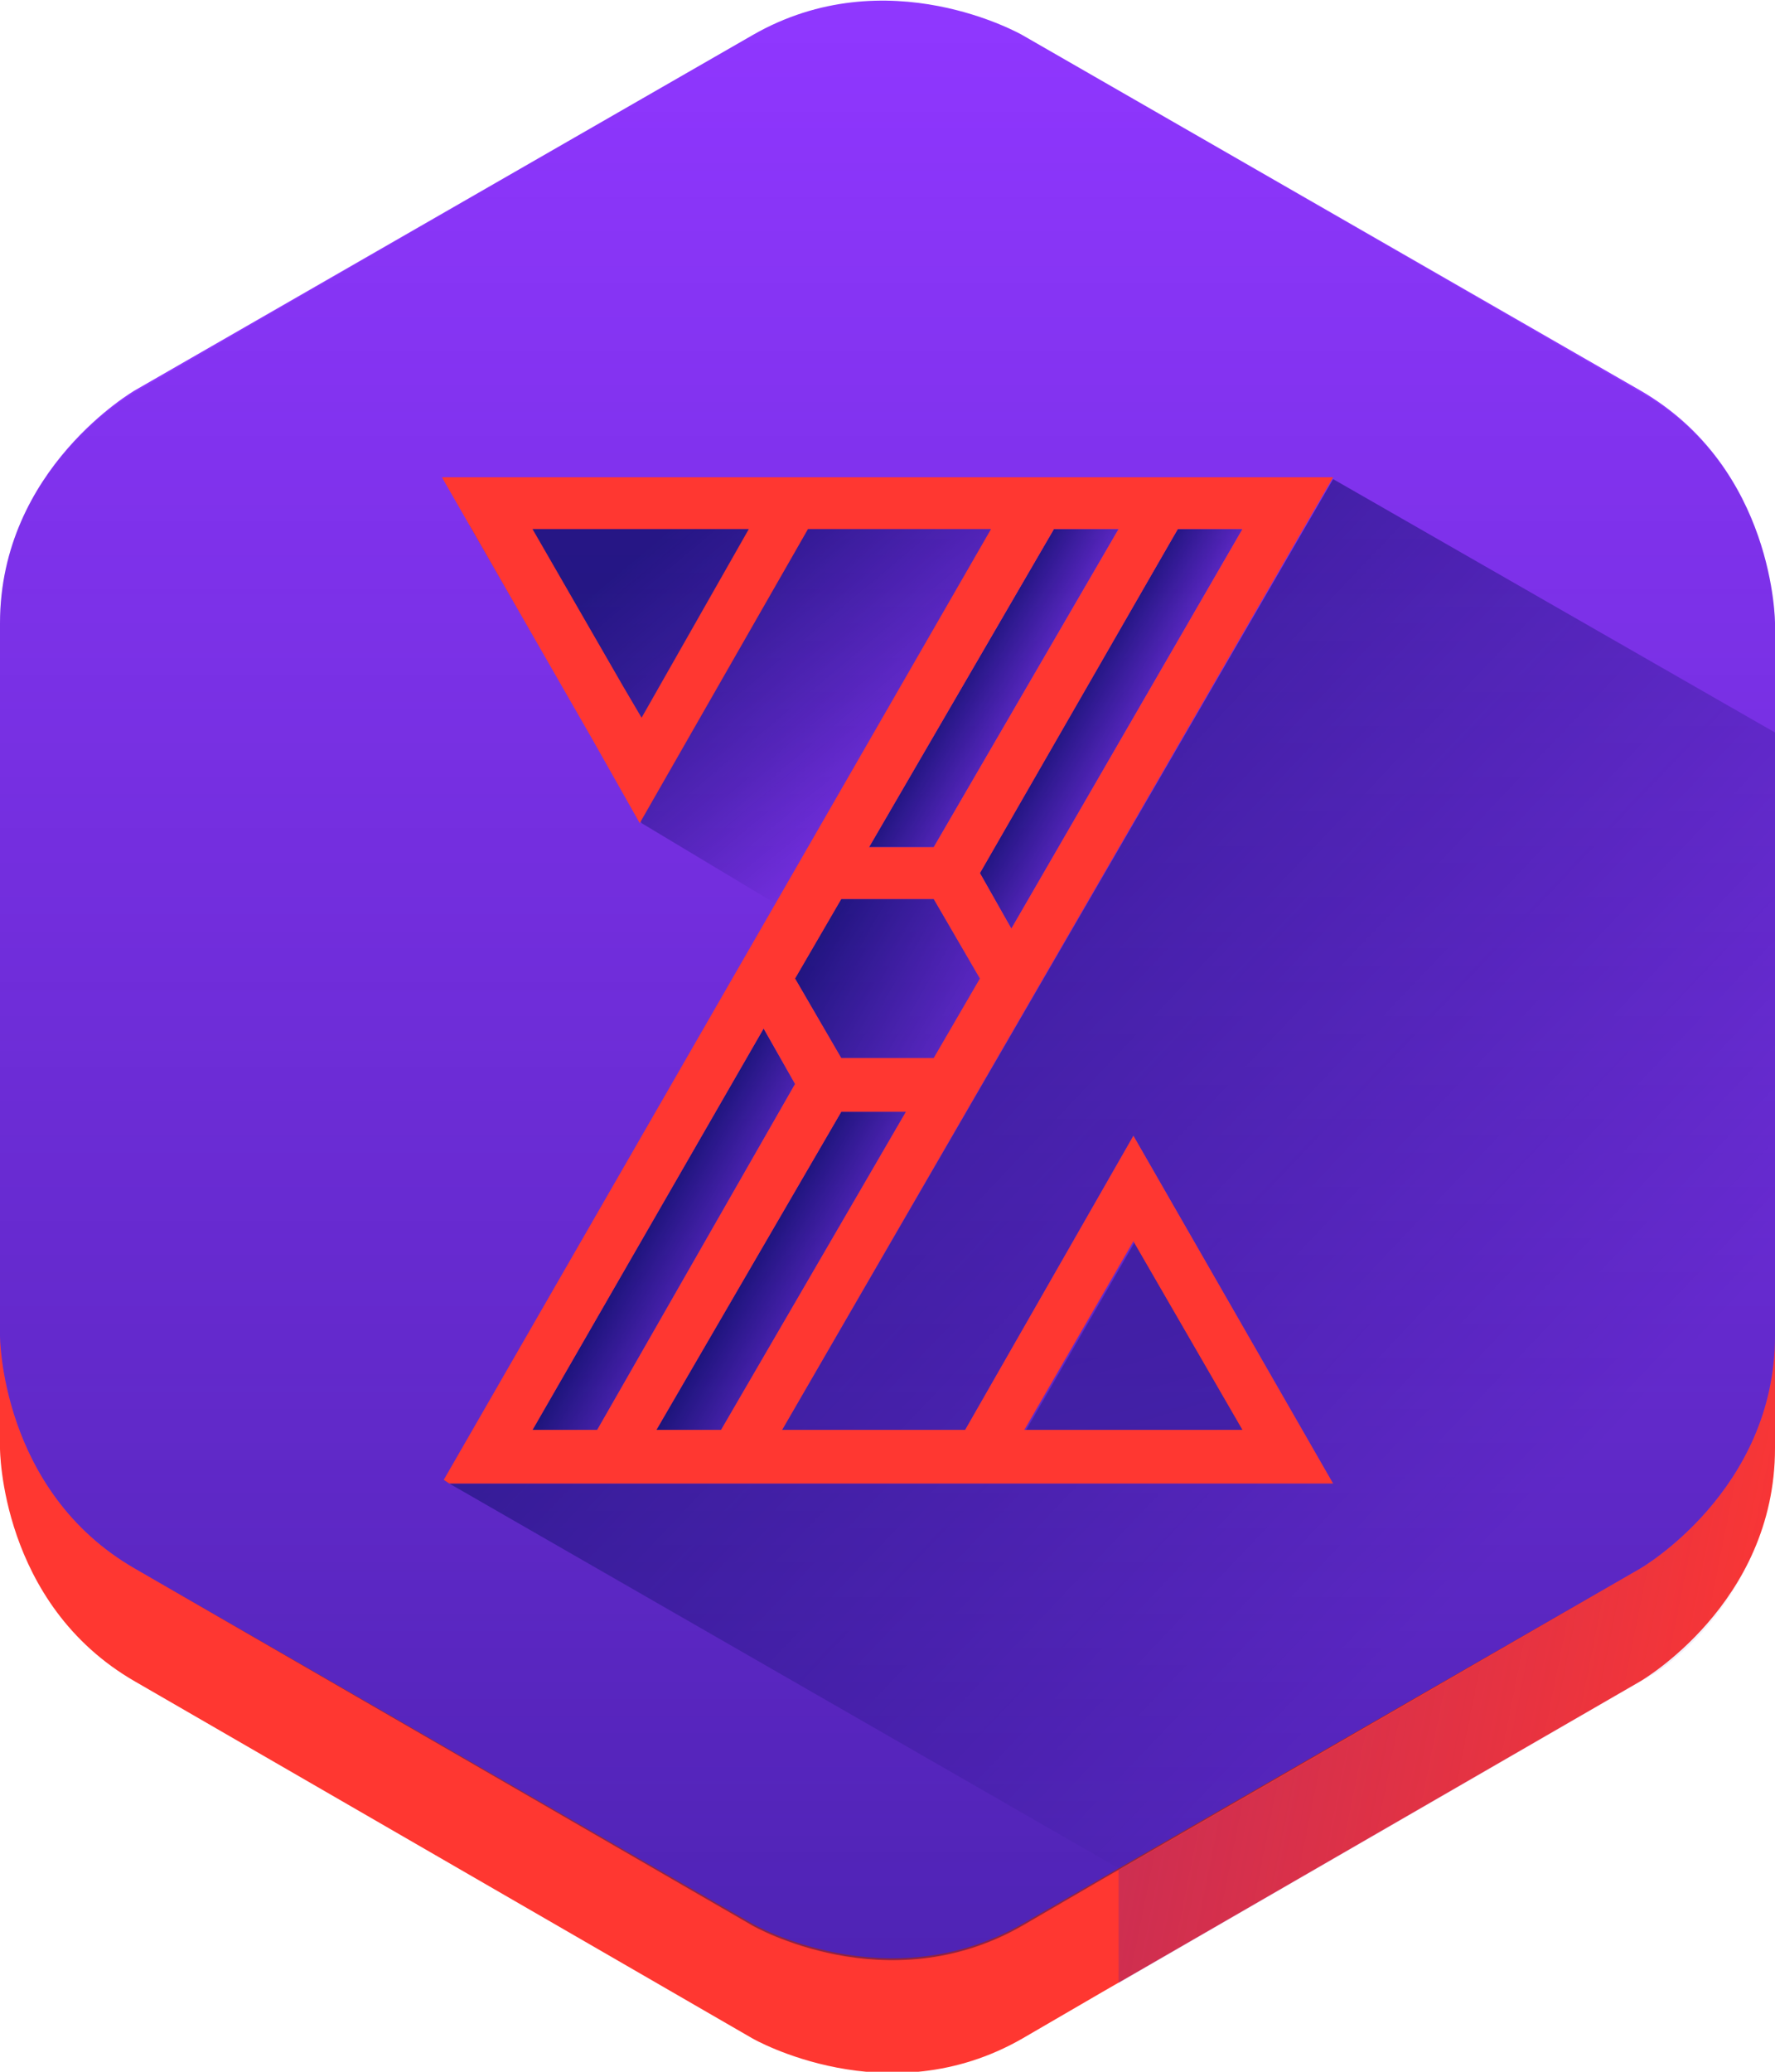 <svg xmlns="http://www.w3.org/2000/svg" xmlns:xlink="http://www.w3.org/1999/xlink" viewBox="0 0 96 112"><defs><linearGradient id="New_Gradient_Swatch_copy_3" x1="-4544.31" y1="-1200.59" x2="-4623.32" y2="-1173.1" gradientTransform="matrix(0.87, 0.5, -0.52, 0.91, 3427.66, 3456.6)" gradientUnits="userSpaceOnUse"><stop offset="0" stop-color="#561e9f" stop-opacity="0"/><stop offset="1" stop-color="#8a1c7b" stop-opacity="0.8"/></linearGradient><linearGradient id="linear-gradient" x1="60.95" y1="39.42" x2="58.32" y2="37.9" gradientUnits="userSpaceOnUse"><stop offset="0" stop-color="#000b5a" stop-opacity="0.3"/><stop offset="1" stop-color="#000b5a" stop-opacity="0.7"/></linearGradient><linearGradient id="linear-gradient-2" x1="55.05" y1="37.96" x2="52.42" y2="36.44" xlink:href="#linear-gradient"/><linearGradient id="linear-gradient-3" x1="37.67" y1="67.99" x2="35.04" y2="66.47" xlink:href="#linear-gradient"/><linearGradient id="linear-gradient-4" x1="43.57" y1="69.44" x2="40.94" y2="67.92" xlink:href="#linear-gradient"/><linearGradient id="linear-gradient-5" x1="-4554.16" y1="-1137.72" x2="-4650.94" y2="-1234.51" gradientTransform="matrix(0.87, 0.5, -0.52, 0.91, 3427.66, 3456.6)" gradientUnits="userSpaceOnUse"><stop offset="0" stop-color="#000b5a" stop-opacity="0"/><stop offset="1" stop-color="#000b5a" stop-opacity="0.7"/></linearGradient><linearGradient id="linear-gradient-6" x1="-4539.53" y1="-1183.19" x2="-4644.06" y2="-1209.97" gradientTransform="matrix(0.87, 0.5, -0.52, 0.91, 3427.66, 3456.6)" gradientUnits="userSpaceOnUse"><stop offset="0.25" stop-color="#000b5a" stop-opacity="0"/><stop offset="0.59" stop-color="#000b5a" stop-opacity="0.37"/><stop offset="0.87" stop-color="#000b5a" stop-opacity="0.7"/></linearGradient><linearGradient id="linear-gradient-7" x1="51.73" y1="55.1" x2="44.26" y2="50.79" gradientUnits="userSpaceOnUse"><stop offset="0" stop-color="#000b5a" stop-opacity="0.2"/><stop offset="1" stop-color="#000b5a" stop-opacity="0.7"/></linearGradient><linearGradient id="linear-gradient-8" x1="49.62" y1="42.78" x2="32.55" y2="22.44" gradientUnits="userSpaceOnUse"><stop offset="0" stop-color="#000b5a" stop-opacity="0"/><stop offset="0.25" stop-color="#000b5a" stop-opacity="0.29"/><stop offset="0.55" stop-color="#000b5a" stop-opacity="0.59"/><stop offset="0.73" stop-color="#000b5a" stop-opacity="0.7"/></linearGradient><linearGradient id="New_Gradient_Swatch_copy" x1="48" y1="0.04" x2="48" y2="105.92" gradientUnits="userSpaceOnUse"><stop offset="0" stop-color="#000b5a" stop-opacity="0"/><stop offset="1" stop-color="#000b5a"/></linearGradient></defs><title>ZY18-</title><g style="isolation:isolate"><g id="Layer_2" data-name="Layer 2"><path d="M88.7,27.2,55.3,8S48,3.8,40.7,8L7.3,27.2S0,31.4,0,39.8V78.3s0,8.4,7.3,12.6l33.4,19.3s7.3,4.2,14.6,0l4.3-2.5L88.7,90.9S96,86.7,96,78.3V39.8S96,31.4,88.7,27.2Z" fill="#ff3731"/><polygon points="71.2 26.3 71.1 26.3 71.2 26.4 71.2 26.3" fill="#ff3731"/><polygon points="71.2 26.4 71.1 26.3 71.1 26.3 71.2 26.4 71.2 26.4" fill="#ff3731"/><path d="M96,71.7c0,8.4-7.3,13.1-7.3,13.1-7,4.1-28.2,16.3-28.2,16.3v6.1L89.6,90.4A15.1,15.1,0,0,0,96,78.1Z" fill="url(#New_Gradient_Swatch_copy_3)"/><polygon points="54.7 50.2 67.2 28.6 63.7 28.6 52.9 47.2 54.7 50.2" fill="#9037ff"/><polygon points="54.7 50.2 67.2 28.6 63.7 28.6 52.9 47.2 54.7 50.2" fill="url(#linear-gradient)"/><polygon points="50.5 45.8 60.5 28.6 57 28.6 47 45.8 50.5 45.8" fill="#9037ff"/><polygon points="50.5 45.8 60.5 28.6 57 28.6 47 45.8 50.5 45.8" fill="url(#linear-gradient-2)"/><polygon points="45.5 48.6 43 52.9 45.5 57.2 50.5 57.2 53 52.9 50.5 48.6 45.5 48.6" fill="#9037ff"/><polygon points="41.3 55.6 28.8 77.3 32.3 77.3 43.1 58.7 41.3 55.6" fill="#9037ff"/><polygon points="41.3 55.6 28.8 77.3 32.3 77.3 43.1 58.7 41.3 55.6" fill="url(#linear-gradient-3)"/><polygon points="35.5 77.3 39 77.3 49 60.1 45.5 60.1 35.5 77.3" fill="#9037ff"/><polygon points="35.5 77.3 39 77.3 49 60.1 45.5 60.1 35.5 77.3" fill="url(#linear-gradient-4)"/><polygon points="61.3 67.1 55.4 77.3 67.2 77.3 61.3 67.1" fill="#9037ff"/><polygon points="61.3 67.1 55.4 77.3 67.2 77.3 61.3 67.1" fill="url(#linear-gradient-5)"/><path d="M88.7,21.1,55.3,1.9S48-2.3,40.7,1.9L7.3,21.1S0,25.3,0,33.7V72.2s0,8.4,7.3,12.6L40.7,104s7.3,4.2,14.6,0l5.2-3L88.7,84.8S96,80.6,96,72.2V33.7S96,25.3,88.7,21.1ZM57,28.6h3.5l-10,17.2H47ZM28.8,77.3,41.3,55.6l1.7,3L32.3,77.3Zm10.2,0H35.5l10-17.2H49ZM50.5,57.2h-5L43,52.9l2.5-4.3h5L53,52.9Zm4.2-7-1.7-3L63.7,28.6h3.5Zm.8,27.1,5.9-10.2,5.9,10.2Z" fill="#9037ff"/><path d="M96,72.2V39.6L72.1,25.9,42.3,77.3h9.9l9.1-15.9L72.1,80.2H24.3L60.5,101,88.7,84.8S96,80.6,96,72.2Z" fill="url(#linear-gradient-6)"/><polygon points="45.5 48.6 43 52.9 45.5 57.2 50.5 57.2 53 52.9 50.5 48.6 45.5 48.6" fill="url(#linear-gradient-7)"/><polygon points="54 28.5 25.4 28.4 34.7 44.5 42.2 49 54 28.5" fill="url(#linear-gradient-8)"/><path d="M88.7,21.2,55.3,1.9S48-2.3,40.7,1.9L7.3,21.2S0,25.3,0,33.7V72.2s0,8.4,7.3,12.6l33.4,19.3s7.3,4.2,14.6,0l4.3-2.5L88.7,84.8S96,80.6,96,72.2V33.7S96,25.3,88.7,21.2Z" opacity="0.45" fill="url(#New_Gradient_Swatch_copy)" style="mix-blend-mode:multiply"/><path d="M61.3,61.4,52.2,77.3H42.3L72.1,25.8H23.9L32,39.9l2.6,4.6,9.1-15.9h9.9L24,80l.3.2H72.1ZM34.7,38.8l-1-1.7-4.9-8.5H40.5ZM67.2,28.6,54.7,50.2l-1.7-3L63.7,28.6ZM57,28.6h3.5l-10,17.2H47ZM45.5,48.6h5L53,52.9l-2.5,4.3h-5L43,52.9ZM28.8,77.3,41.3,55.6l1.7,3L32.3,77.3Zm6.7,0,10-17.2H49L39,77.3ZM61.3,67.1l5.9,10.2H55.4Z" fill="#ff3731"/></g></g></svg>